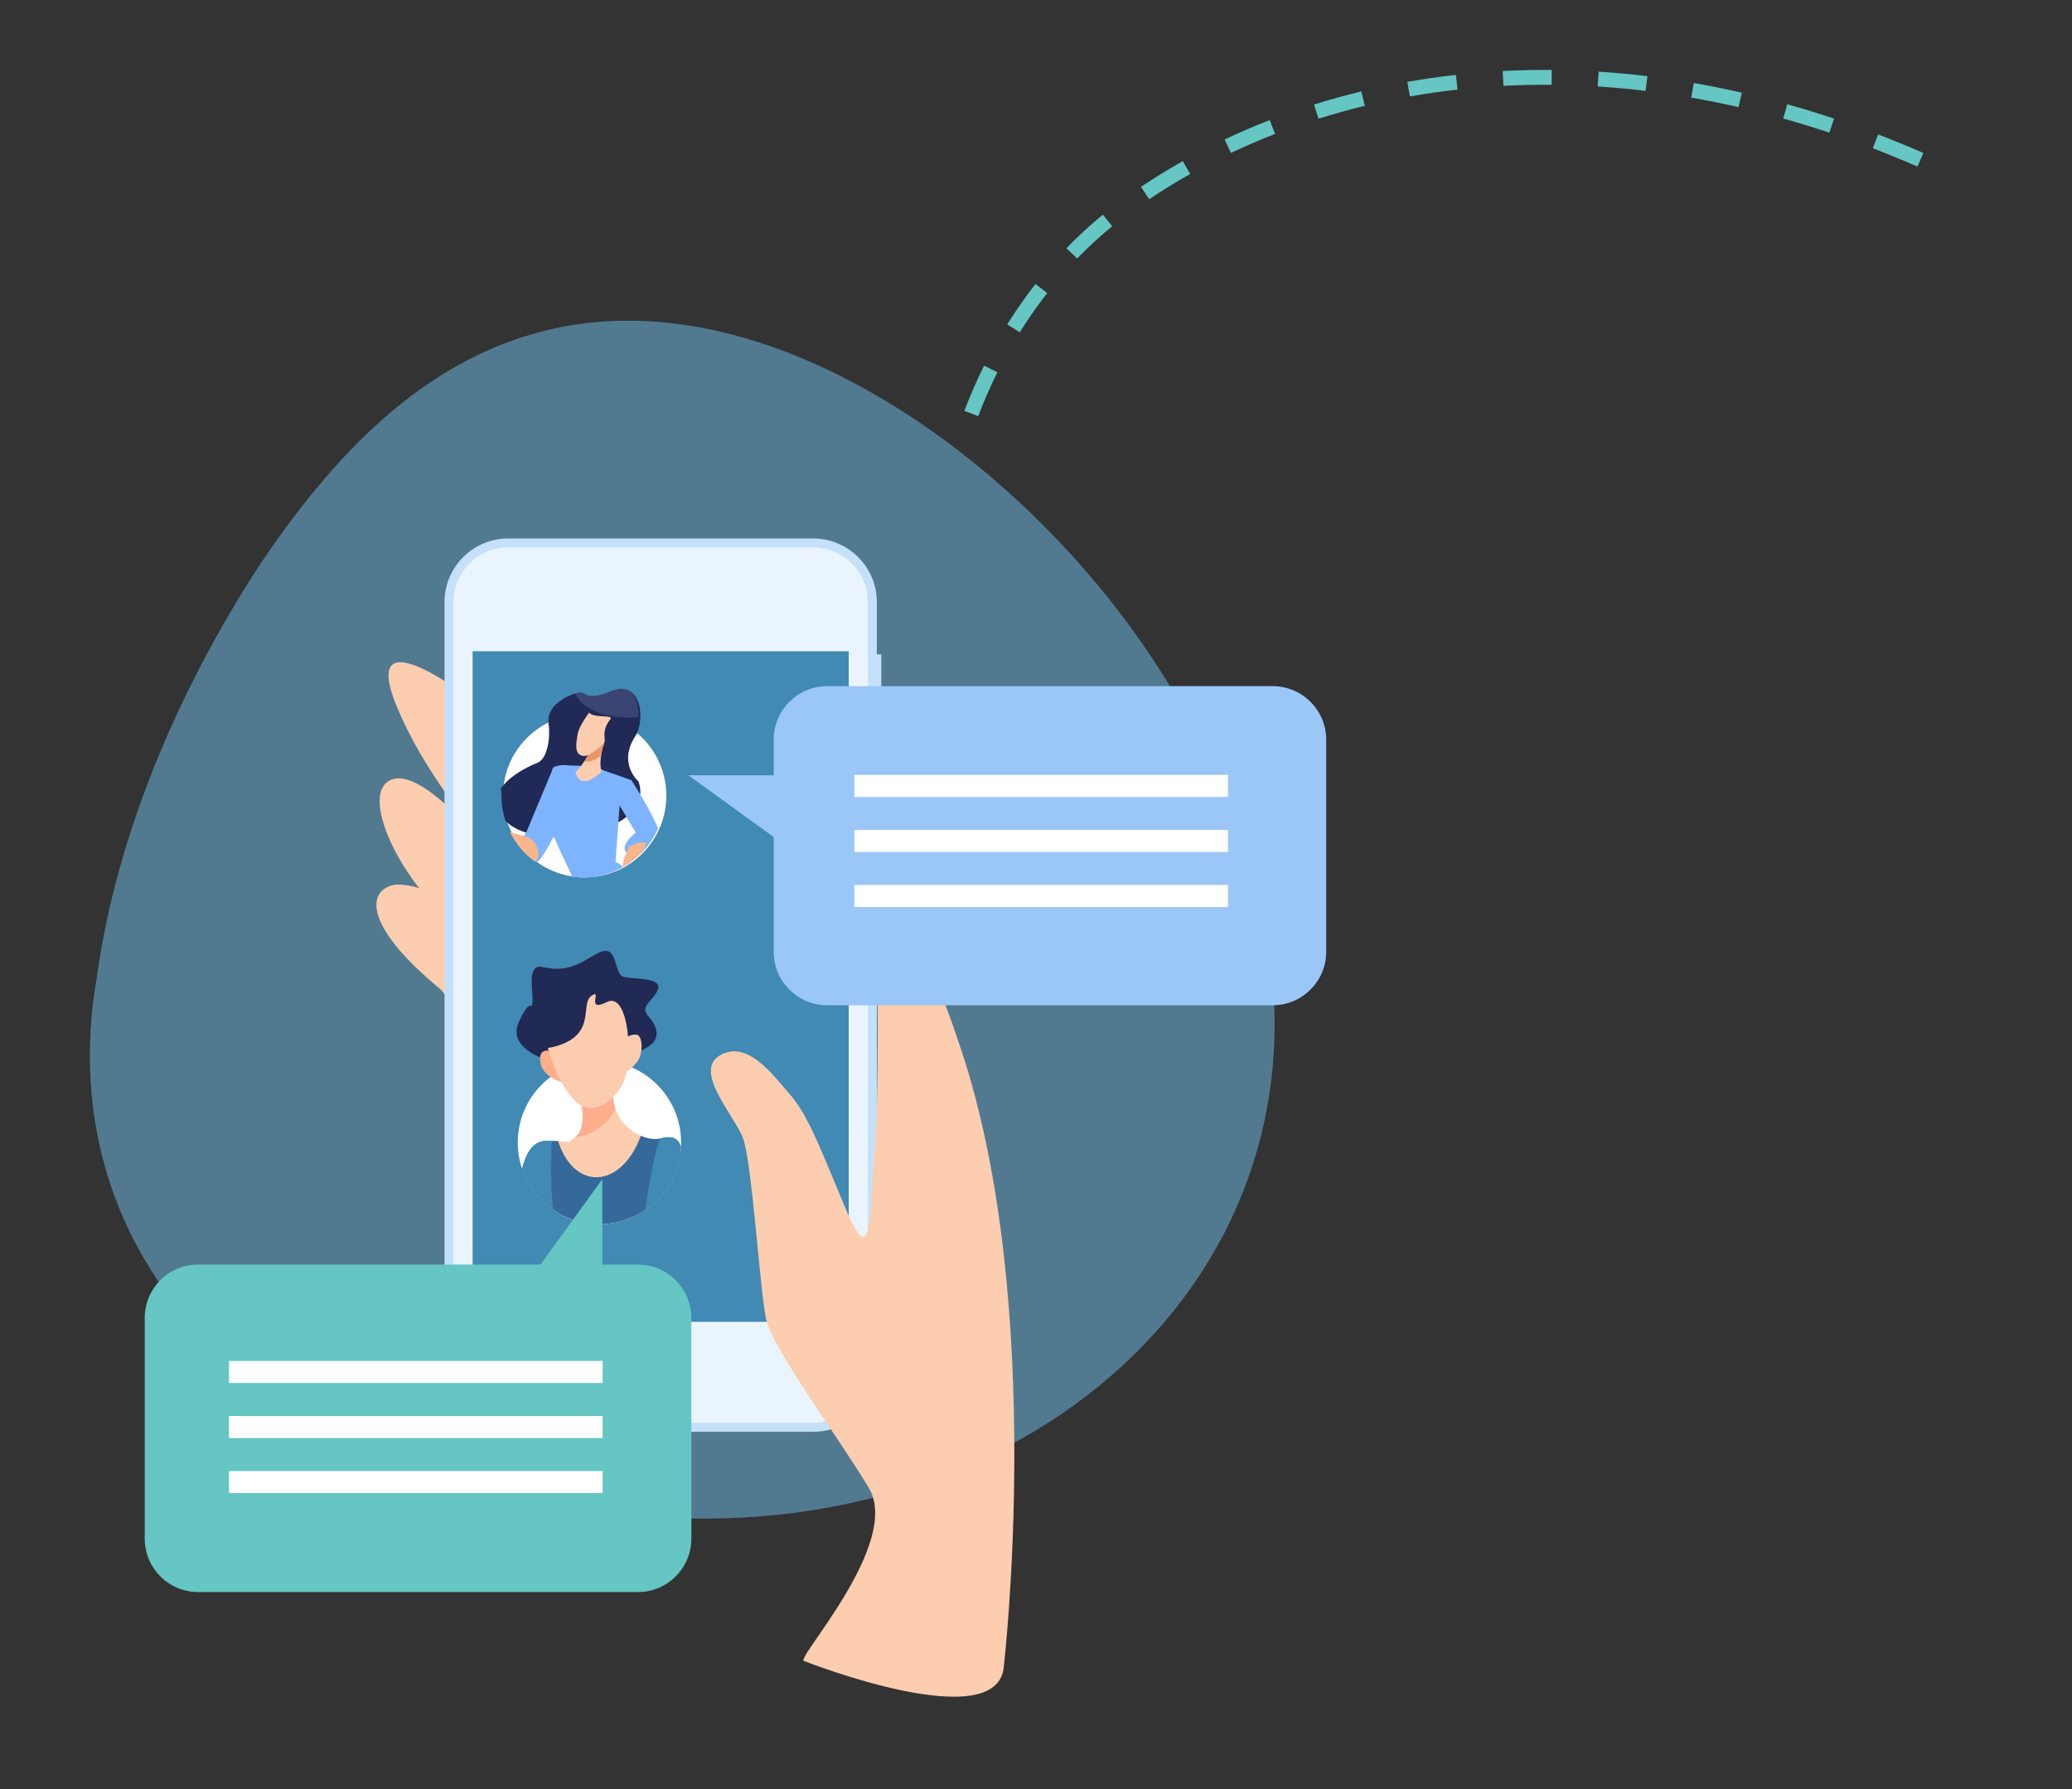 <?xml version="1.0" encoding="utf-8"?>
<!-- Generator: Adobe Illustrator 24.1.0, SVG Export Plug-In . SVG Version: 6.00 Build 0)  -->
<svg version="1.1" id="TEXT" xmlns="http://www.w3.org/2000/svg" xmlns:xlink="http://www.w3.org/1999/xlink" x="0px" y="0px"
	 viewBox="0 0 978.24 844.56" style="enable-background:new 0 0 978.24 844.56;" xml:space="preserve">
<rect x="0" y="0" width="978.24" height="844.56" fill="#333333" stroke="none"/>
<style type="text/css">
	.st0{fill:#517A91;}
	.st1{fill:#FCCDAE;}
	.st2{fill:#C5E1F9;}
	.st3{fill:#EAF4FE;}
	.st4{fill:#408AB4;}
	.st5{fill:#FFFFFF;}
	.st6{clip-path:url(#SVGID_2_);}
	.st7{fill:#212957;}
	.st8{fill:#3B4572;}
	.st9{fill:#F7B68B;}
	.st10{fill:#7EB3FF;}
	.st11{fill:#EC9568;}
	.st12{clip-path:url(#SVGID_4_);}
	.st13{fill:#212A54;}
	.st14{fill:#FFAD8B;}
	.st15{fill:#34699A;}
	.st16{fill:#9AC7F7;}
	.st17{fill:#65C6C4;}
</style>
<path class="st0" d="M588.57,404.57C562.76,318.36,502.03,247.39,440,203.45c-63.04-44.23-127.39-61.42-183.38-47.21
	c-56.54,14.35-98.73,57.33-135.42,112.54C85.5,324.22,55.3,391.89,45.71,461.22c-23.69,135.69,82.33,247.43,271.17,255.25
	C504.71,724.7,646.77,580.13,588.57,404.57z"/>
<g>
	<path class="st1" d="M241.88,345.63c19.26,16.61,37.91,18.03,61.28,49.27l-59.84,19.68c-22.03-23.64-44.01-52.41-55.8-80.59
		C170.07,292.14,212.37,320.21,241.88,345.63z"/>
	<path class="st1" d="M247.25,422.59c0,0-44.64-63.65-63.21-54.24c-13.82,7,4.3,45.32,27.05,64.83c19.62,16.84,42.11,29,42.11,29
		L247.25,422.59z"/>
	<path class="st1" d="M250.52,488.31l-16.94-52.83c0,0-36.67-21.51-49.03-17.45c-11.6,3.81-11.23,20.32,23.19,48.73
		c7.72,6.45,26.71,58.03,26.71,58.03L250.52,488.31z"/>
	<g>
		<g>
			<polygon class="st2" points="410.47,327.29 410.47,327.29 416.08,327.29 416.08,327.29 416.08,308.84 416.08,308.84 
				410.47,308.84 410.47,308.84 			"/>
			<polygon class="st2" points="410.47,375.72 410.47,375.72 416.08,375.72 416.08,375.72 416.08,344.59 416.08,344.59 
				410.47,344.59 410.47,344.59 			"/>
			<polygon class="st2" points="410.47,412.61 410.47,412.61 416.08,412.61 416.08,412.61 416.08,382.93 416.08,382.93 
				410.47,382.93 410.47,382.93 			"/>
			<path class="st2" d="M209.87,645.83c0,16.49,13.49,29.98,29.98,29.98h144.13c16.48,0,29.99-13.49,29.99-29.98V284.15
				c0-16.48-13.5-29.98-29.99-29.98H239.85c-16.5,0-29.98,13.5-29.98,29.98V645.83z"/>
			<path class="st3" d="M383.98,671.57c14.2,0,25.74-11.55,25.74-25.75V284.15c0-14.2-11.54-25.75-25.74-25.75H239.85
				c-14.2,0-25.75,11.55-25.75,25.75v361.68c0,14.19,11.55,25.75,25.75,25.75H383.98z"/>
			<rect x="223.13" y="307.4" class="st4" width="177.57" height="316.51"/>
		</g>
	</g>
	<path class="st1" d="M339.89,498.15c12.6-7.36,24.25,8.24,32.43,17.67c8.21,9.34,12.66,20.2,26.08,52.69
		c13.4,32.51,11.95,7.98,14.59-25.67c2.62-33.64,0.71-120.83,0.71-120.83c20.92,20.34,30.43,44.16,40.4,74.39
		c39.67,120.26,19.84,290.12,19.84,290.12c-2.63,33.63-94.23-2.48-94.23-2.48c-5.55,0.19,46.48-55.53,30.36-81.99
		c-16.1-26.42-45.18-65.43-48.33-79.31c-3.1-13.86-6.67-75.22-11.14-86.03C346.12,525.87,327.3,505.47,339.89,498.15z"/>
	<circle class="st5" cx="276.03" cy="375.58" r="38.56"/>
	<g>
		<defs>
			<path id="SVGID_1_" d="M313.89,375.58c0,21.29-17.26,38.56-38.56,38.56c-21.3,0-38.56-17.26-38.56-38.56
				c0-21.3-45.67-70.86,21.28-72.72C325.01,301.01,313.89,354.29,313.89,375.58z"/>
		</defs>
		<clipPath id="SVGID_2_">
			<use xlink:href="#SVGID_1_"  style="overflow:visible;"/>
		</clipPath>
		<g class="st6">
			<g>
				<path class="st7" d="M301.46,368.86c0,0-9.97-8.46-1.5-21.39c4.7-7.16,3.19-27.04-11.32-21.18
					c-14.51,5.86-10.34-1.73-18.53,1.52c-8.19,3.26-11.96,8.33-11.1,13.97c0.86,5.63-0.28,16.32-5.31,18.28
					c-5.03,1.95-29.22,12.97-14.52,27.83C253.89,402.74,309.91,393.22,301.46,368.86z"/>
				<path class="st8" d="M288.64,326.29c-13.71,5.53-10.75-0.93-17.29,1.08c0.74,1.33,1.78,2.69,3.17,4.09
					c5.61,5.67,16.27,7.88,26.84,7.1C301.59,330.45,298.95,322.13,288.64,326.29z"/>
				<path class="st9" d="M252.8,471.3L218.13,540c0,0,1.09,1.14,13.3-11.78c12.84-13.6,25.6-26.7,29.83-33.34
					c4.23-6.65,5.44-25.39,3.62-25.99C263.08,468.28,252.8,471.3,252.8,471.3z"/>
				<path class="st10" d="M293.29,370.07l-3.64,49.43l-18.42-3.8c0,0-12.69-25.2-12.69-29.92c0-0.9,1.51-22.97,2.72-23.57
					c3.39-1.69,6.95-0.91,7.56-0.91c10.88,0,15.71,2.11,15.71,2.11L293.29,370.07z"/>
				<path class="st9" d="M286.04,473.12l-4.23,63.46c0,0,15.71-21.76,18.74-35.06c3.02-13.3,3.62-35.05,0.6-36.26
					C298.13,464.05,286.04,473.12,286.04,473.12z"/>
				<path class="st11" d="M301.15,465.26c-3.02-1.21-15.11,7.86-15.11,7.86l-0.9,13.41c4.2-0.18,8.39-0.77,12.38-1.93
					c2.26-0.65,4.07-1.72,5.5-3.11C303.4,473.04,302.84,465.93,301.15,465.26z"/>
				<path class="st11" d="M264.94,482.74c1.04-6.79,1.03-13.5-0.05-13.86c-1.81-0.6-12.09,2.42-12.09,2.42l-3.32,6.77
					C250.86,478.61,256.84,480.87,264.94,482.74z"/>
				<path class="st10" d="M269.73,413.28l-19.35,61.65c0,0,29.62,12.09,52.58,5.44c22.97-6.65,0-55.6,0-55.6
					s-6.65-15.71-11.48-17.53C286.65,405.42,269.73,413.28,269.73,413.28z"/>
				<path class="st10" d="M261.27,362.21l-12.99,31.12c0,0-7.86,8.16,3.62,14.21c3.22,1.69,12.69-19.34,12.69-19.34L261.27,362.21z"
					/>
				<path class="st10" d="M281.98,362.59l18.2,30.37c0,0-7.18,5.51-4.76,9.13c0.92,1.39,6.65,0.3,6.65,0.3s2.72,2.56,9.16-7.43
					c1.97-3.06-13.09-26.71-13.09-26.71L281.98,362.59z"/>
				<g>
					<path class="st9" d="M302.33,419.86l-1.82,3.61c0,0-0.71-1.61-0.06-2.91c0.57-1.12,1.26-2.49,1.26-2.49L302.33,419.86z"/>
					<path class="st9" d="M300.8,416.11l-0.54,2.58l-2.49,1.16c0,0-0.57-0.55,1.07-2.11c0.37-0.36,0.86-3.21,0.86-3.21L300.8,416.11
						z"/>
					<path class="st9" d="M295.98,406.05c0,0,3.82,3.74,6.46,9.07c2.64,5.32,1.19,5.94,1.03,7.77c-0.16,1.83-0.13,4.41-1.05,2.45
						c-0.91-1.95-0.44-5.53-0.87-6.57c-0.43-1.04-1.78-2.13-2.87-3.38c-1.08-1.25-1.72-2.25-1.4-0.63c0.32,1.63,0.43,2.17,0.33,2.75
						c-0.1,0.58-0.18,1.5-0.96,1.54c-0.79,0.04-0.52-1.25-0.62-1.79c-0.11-0.54-1.7-3.04-1.96-3.66c-0.26-0.62-0.05-2.91-0.08-4.36
						c-0.02-0.72,0.23-2.44,0.65-4C295.08,403.62,294.89,404.8,295.98,406.05z"/>
				</g>
				<path class="st9" d="M250.08,395.45c0,0-19.43-5.85-22.35-6.04c-2.93-0.19-8.43-2.67-3.42,2.87
					c5.01,5.54,22.77,11.78,26.99,13.74C255.51,407.99,255.22,398.78,250.08,395.45z"/>
				<g>
					<path class="st1" d="M280.47,349.31c0.98-5.87,4.64,1.79,4.64,1.79s-2.7,7.46-1.12,13.23c-0.81,0.39-9.22,9.36-12.36,0.41
						C276.47,359.44,279.83,353.17,280.47,349.31z"/>
					<path class="st11" d="M283.79,356.52c-1.25,1.21-2.77,2.13-4.5,2.62c-1.17,0.33-2.36,0.45-3.54,0.37
						c2.57-3.81,4.28-7.57,4.72-10.2c0.98-5.87,4.64,1.79,4.64,1.79S284.26,353.44,283.79,356.52z"/>
					<path class="st1" d="M278.22,336.31c0,0-4.92,6.29-5.55,10.38c-0.63,4.09-1.66,9.3,2.4,10.08c3.25,0.62,7.37-3.73,9.66-5.47
						c2.22-1.69-1.67-5.42,3.45-11.83C290.03,337.14,279.87,339.15,278.22,336.31z"/>
				</g>
				<path class="st9" d="M296.8,399.81l-2.06,5.27l2.88,4.38c0,0,5.36-5.22,7.49-11.48C303.06,397.16,299.85,397.84,296.8,399.81z"
					/>
				<path class="st9" d="M296.48,542.8l-16.09-2.8l1.51-6.95c0,0,2.12-1.63,2.57-0.45C286.43,537.73,301.84,541.38,296.48,542.8z"/>
				<path class="st7" d="M293.75,539.26c-0.2,0.04-0.82,3-12.76-2.89l-0.91,3.48c0,0,12.54,5.07,19.17,2.7
					C301.64,541.7,296.79,540.68,293.75,539.26z"/>
				<path class="st9" d="M225,534.19c-0.42,0.69-0.07,3.24-0.07,3.24s-14.36,10.12-18.8,9.39c-1.88-0.31-0.24-1.88,3.39-4.47
					c3.5-2.5,9.64-6.91,11.62-9.14C223.15,530.96,229.92,526.25,225,534.19z"/>
				<path class="st7" d="M209.82,542.05c-0.46,3.88,10.41-1.53,15.26-6.43c0,0,1.4,3.83,0.4,4.09c-8.71,2.25-11.95,8.47-19.35,7.11
					C204.53,546.52,205.37,544.82,209.82,542.05z"/>
				<g>
					<g>
						<path class="st9" d="M229.38,393.69c-5.24-5.84-4.82-10.71-6.07-13.77c-1.25-3.05-2.07-6.5-2.08-6.46
							c-1.12,3.32,0.51,5.27,0.62,6.87c0.11,1.6,0.26,1.03-1.75-0.93c-1.14-1.11-1.1-4.88-1.39-7.31c-0.25-2.1-0.91-2.99-0.91-2.99
							s-0.57,3.22-0.4,6.52c0.22,3.99,1.23,8.25,1.6,9.15c0.67,1.64,4.06,5.66,6.9,8.14C229.11,395.72,233.15,397.9,229.38,393.69z"
							/>
						<path class="st9" d="M219.4,385c0,0-2.97-5.39-3.13-6.65c-0.12-0.88,0.02-5.11,0.02-5.11s1.25,1.9,1.29,3.6
							C217.62,378.53,219.4,385,219.4,385z"/>
					</g>
				</g>
			</g>
		</g>
	</g>
	<g>
		<path class="st5" d="M321.56,539.24c0,21.29-17.26,38.56-38.56,38.56c-21.3,0-38.55-17.26-38.55-38.56
			c0-21.3,17.26-38.56,38.55-38.56C304.3,500.68,321.56,517.94,321.56,539.24z"/>
		<g>
			<defs>
				<path id="SVGID_3_" d="M321.56,539.24c0,21.29-17.26,38.56-38.56,38.56c-21.3,0-38.55-17.26-38.55-38.56
					c0-21.3-28.57-94.19,32.75-96.9C340.43,439.56,321.56,517.94,321.56,539.24z"/>
			</defs>
			<clipPath id="SVGID_4_">
				<use xlink:href="#SVGID_3_"  style="overflow:visible;"/>
			</clipPath>
			<g class="st12">
				<path class="st13" d="M260.43,500.97c0,0-21.32-5.19-15.58-18.31c5.74-13.12,6.28-4.64,6.56-10.11
					c0.27-5.46-2.74-17.76,4.64-16.13c7.38,1.64,12.84,1.1,20.49-3.28c7.66-4.37,11.49-7.38,13.94,0.82
					c2.46,8.2,2.19,7.11,10.93,7.93c8.74,0.82,11.2,2.46,8.2,7.11c-3.01,4.65-7.38,6.29-3.28,10.93c4.09,4.65,4.92,9.29,1.64,12.57
					c-3.28,3.28-17.9,9.43-17.9,9.43L260.43,500.97z"/>
				<path class="st1" d="M293.5,490.77c0,0,6.92-4.59,8.57-1.18c1.65,3.4,0.86,9.32-1.75,12.21c-2.6,2.89-5.69,6.91-7.69,0.22
					C290.62,495.33,293.5,490.77,293.5,490.77z"/>
				<path class="st14" d="M255.73,503.8c0,0-3.23-8.7,3.56-7.88c3.76,0.46,8.34,4.25,9.4,7.99c1.06,3.74,2.81,8.5-3.91,6.63
					C258.06,508.67,255.73,503.8,255.73,503.8z"/>
				<path class="st1" d="M273.42,516.01c0,0,4.51,15.16-1.23,20.09c-5.74,4.92-0.41,2.05-14.75,2.46
					c-14.35,0.41-14.52,35.11-8.37,46.58c6.14,11.48,41.4,15.58,51.24,10.25c9.83-5.32,21.48-32.64,21.9-44.53
					c0.41-11.89-2.05-15.58-10.25-13.53c-8.2,2.05-22.14-6.15-22.54-20.09C289,503.3,273.42,516.01,273.42,516.01z"/>
				<path class="st14" d="M290.56,523.47c-0.68-1.92-1.09-4-1.15-6.23c-0.41-13.94-15.99-1.23-15.99-1.23s4.51,15.16-1.23,20.09
					c-0.27,0.23-0.52,0.45-0.74,0.65C280,535.76,287.16,530.59,290.56,523.47z"/>
				<path class="st1" d="M258.66,494.69c0,0,5.23,19.15,14.35,26.24c6.15,4.78,15.45,0.95,20.91-9.16
					c5.35-9.9,3.28-44.14-7.38-38.81c-10.66,5.33-1.64-6.97-7.38-2.87C273.42,474.19,282.84,490.18,258.66,494.69z"/>
				<path class="st15" d="M311.95,537.32c-2.74,0.68-6.11,0.22-9.41-1.21c-4.4,12.24-13.08,20.37-22.27,19.51
					c-7.62-0.71-13.76-7.44-16.8-17.04c-1.49-0.07-3.45-0.11-6.04-0.04c-14.35,0.41-14.52,35.11-8.37,46.58
					c6.14,11.48,41.4,15.58,51.24,10.25c9.83-5.32,21.48-32.64,21.9-44.53C322.61,538.96,320.14,535.27,311.95,537.32z"/>
				<path class="st4" d="M260.64,538.51c-0.95-0.01-2.01,0-3.21,0.04c-14.35,0.41-14.52,35.11-8.37,46.58
					c2.44,4.57,9.5,7.96,17.72,10.06C259.21,578.97,259.75,546.73,260.64,538.51z"/>
				<path class="st4" d="M311.95,537.32c-0.13,0.03-0.26,0.06-0.39,0.09c-3.03,7.52-8.59,37.07-8.58,56.3
					c27.27,2.28,18.83-32.04,19.21-42.86C322.61,538.96,320.14,535.27,311.95,537.32z"/>
			</g>
		</g>
	</g>
	<g>
		<path class="st16" d="M390.51,323.87c-13.94,0-25.23,11.31-25.23,25.23v16.84h-40.31l40.31,29.15v54.16
			c0,13.95,11.29,25.24,25.23,25.24h210.37c13.94,0,25.25-11.3,25.25-25.24V349.1c0-13.92-11.3-25.23-25.25-25.23H390.51z"/>
		<rect x="403.36" y="365.77" class="st5" width="176.41" height="10.39"/>
		<rect x="403.36" y="391.75" class="st5" width="176.41" height="10.39"/>
		<rect x="403.36" y="417.73" class="st5" width="176.41" height="10.39"/>
	</g>
	<g>
		<path class="st17" d="M326.41,622.1c0-13.94-11.31-25.23-25.23-25.23h-16.84v-40.3l-29.15,40.3H93.57
			c-13.95,0-25.25,11.29-25.25,25.23v104.11c0,13.94,11.3,25.25,25.25,25.25h207.61c13.92,0,25.23-11.3,25.23-25.25V622.1z"/>
		<rect x="108.11" y="694.34" class="st5" width="176.41" height="10.4"/>
		<rect x="108.11" y="668.36" class="st5" width="176.41" height="10.4"/>
		<rect x="108.11" y="642.38" class="st5" width="176.41" height="10.39"/>
	</g>
</g>
<path class="st17" d="M461.85,196.41l-6.55-2.47c2.72-7.22,5.86-14.41,9.32-21.36l6.27,3.12
	C467.53,182.44,464.49,189.4,461.85,196.41z M481.45,156.84l-5.93-3.71c4.14-6.61,8.63-13.04,13.37-19.1l5.52,4.31
	C489.82,144.21,485.46,150.43,481.45,156.84z M508.54,122.03l-5.04-4.86c5.48-5.68,11.26-11.01,17.18-15.83l4.42,5.43
	C519.4,111.42,513.83,116.55,508.54,122.03z M542.56,94.02l-3.89-5.82c6.36-4.26,13.02-8.35,19.78-12.16l3.44,6.1
	C555.27,85.87,548.77,89.86,542.56,94.02z M905.28,78.63c-6.99-3.05-14.08-5.96-21.09-8.65l2.51-6.54
	c7.1,2.73,14.29,5.68,21.38,8.77L905.28,78.63z M581.15,72.18l-2.99-6.33c6.92-3.27,14.09-6.36,21.31-9.17l2.54,6.53
	C594.93,65.96,587.92,68.97,581.15,72.18z M863.68,62.62c-7.22-2.41-14.55-4.66-21.77-6.68l1.89-6.74
	c7.34,2.06,14.77,4.34,22.1,6.78L863.68,62.62z M622.49,56.02l-2.1-6.68c7.31-2.3,14.82-4.38,22.34-6.2l1.64,6.8
	C637.02,51.73,629.65,53.78,622.49,56.02z M820.79,50.57c-7.4-1.69-14.91-3.21-22.32-4.49l1.2-6.9c7.53,1.31,15.16,2.85,22.68,4.57
	L820.79,50.57z M665.65,45.52l-1.22-6.89c7.53-1.33,15.25-2.44,22.93-3.29l0.78,6.96C680.61,43.13,673.04,44.21,665.65,45.52z
	 M776.94,42.9c-7.53-0.91-15.15-1.61-22.65-2.09l0.45-6.99c7.63,0.49,15.39,1.2,23.05,2.13L776.94,42.9z M709.82,40.52l-0.36-6.99
	c6.59-0.34,13.3-0.52,19.95-0.52c1.09-0.01,2.14,0,3.21,0.01l-0.06,7c-1.05-0.01-2.06,0-3.15-0.01
	C722.87,40.01,716.28,40.18,709.82,40.52z"/>
</svg>
